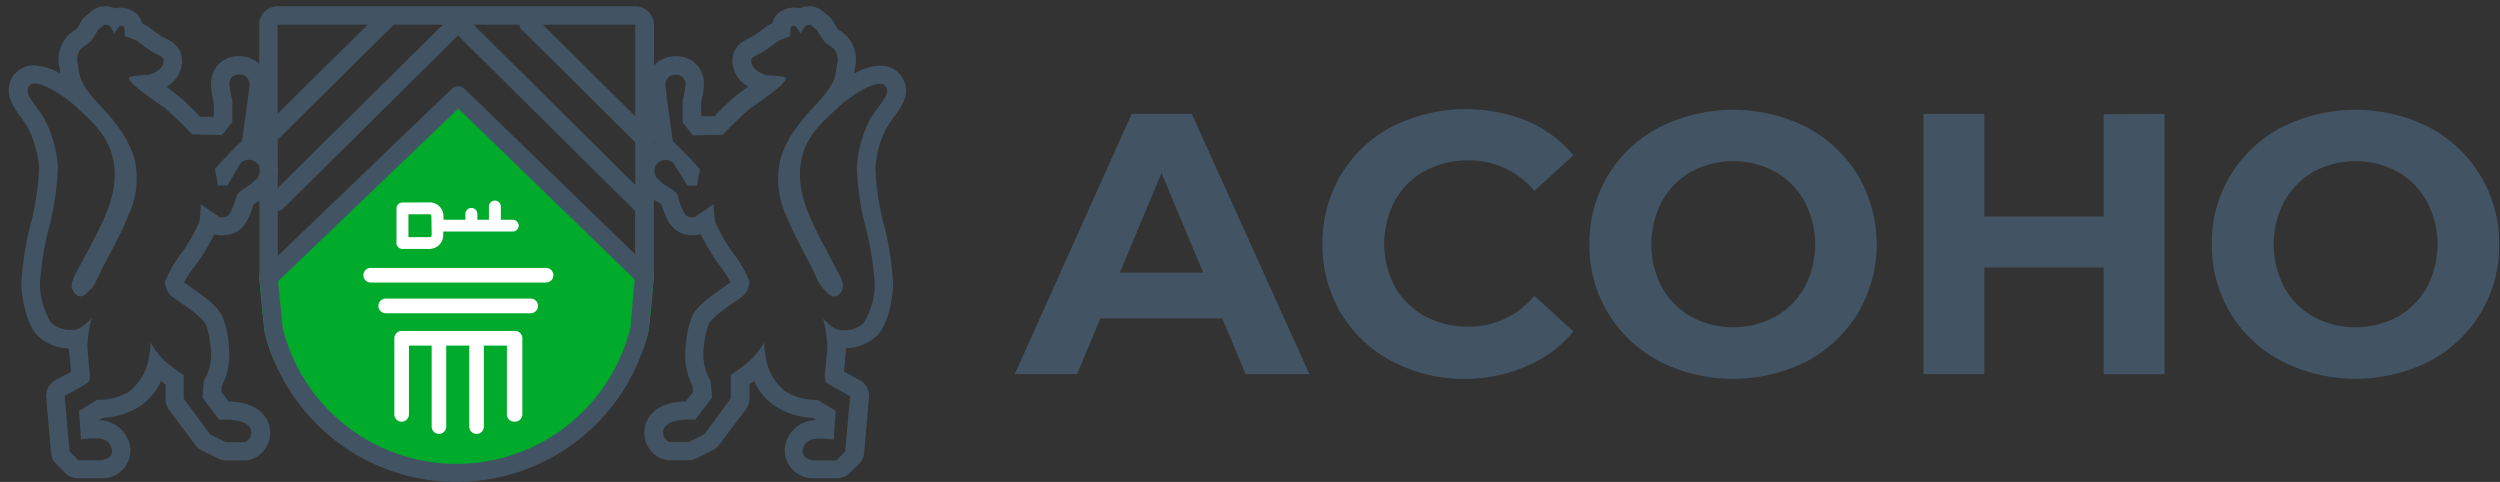 <svg width="249" height="48" fill="none" xmlns="http://www.w3.org/2000/svg"><rect width="100%" height="100%" fill="#333333" stroke="none"/><path d="M121.742 31.713h-12.148l-2.316 5.554h-6.208l11.646-25.927h5.984l11.719 25.927h-6.355l-2.322-5.554zm-1.9-4.556l-4.155-9.929-4.149 9.929h8.304zm18.826 8.837a12.93 12.93 0 01-5.095-4.782 13.101 13.101 0 01-1.849-6.907 13.104 13.104 0 011.862-6.937 12.866 12.866 0 015.094-4.77 16.344 16.344 0 0113.416-.544 12.251 12.251 0 014.615 3.406l-3.887 3.552a8.389 8.389 0 00-6.551-3.035 8.861 8.861 0 00-4.368 1.055 7.515 7.515 0 00-2.97 2.948 9.16 9.16 0 000 8.589 7.513 7.513 0 002.97 2.908 8.78 8.78 0 004.368 1.056 8.366 8.366 0 006.551-3.072l3.887 3.552a12.074 12.074 0 01-4.636 3.443 15.447 15.447 0 01-6.172 1.288 15.189 15.189 0 01-7.235-1.755v.005zm26.616-.024a12.884 12.884 0 01-6.974-11.647 12.881 12.881 0 016.974-11.646 16.337 16.337 0 0114.674 0 13.204 13.204 0 015.095 4.797 13.476 13.476 0 01-.014 13.72 13.156 13.156 0 01-5.095 4.797 16.34 16.34 0 01-14.674 0l.014-.022zm11.529-4.422a7.613 7.613 0 002.909-2.908 9.16 9.16 0 000-8.589 7.613 7.613 0 00-2.909-2.948 8.826 8.826 0 00-8.371 0 7.632 7.632 0 00-2.908 2.948 9.207 9.207 0 000 8.589 7.632 7.632 0 002.908 2.908 8.83 8.83 0 008.371-.003v.003zm38.774-20.208v25.927h-6.064V26.64h-11.885v10.627h-6.056V11.34h6.056v10.226h11.886v-10.19l6.063-.036zm11.684 24.63a12.89 12.89 0 01-6.973-11.646 12.89 12.89 0 016.973-11.647 16.337 16.337 0 0114.674 0 13.204 13.204 0 015.095 4.797 12.924 12.924 0 011.871 6.872 12.912 12.912 0 01-1.849 6.849 13.156 13.156 0 01-5.1 4.792 16.346 16.346 0 01-14.675 0l-.016-.018zm11.529-4.422a7.613 7.613 0 002.909-2.908 9.147 9.147 0 000-8.589 7.607 7.607 0 00-2.909-2.948 8.827 8.827 0 00-8.37 0 7.628 7.628 0 00-2.909 2.948 9.207 9.207 0 000 8.589 7.627 7.627 0 002.909 2.908 8.824 8.824 0 008.37-.003v.003z" fill="#425463"/><path fill="#fff" d="M35.926 18.514h19.778V44.11H35.926z"/><path d="M45.447 46.874a21.213 21.213 0 01-12.133-3.78 18.072 18.072 0 01-4.384-4.33 15.99 15.99 0 01-2.549-5.61c-.094-.377-.563-5.549-.569-5.6l19.95-17.167 19.352 17.167s0 .04-.005.105c-.125 1.46-.427 4.9-.509 5.256a17.486 17.486 0 01-6.98 10.06 21.04 21.04 0 01-12.173 3.9zM44.45 34.42h2.287v8.07a.728.728 0 101.457 0v-8.07h2.293v6.848a.756.756 0 00.24.547.73.73 0 00.476.184h.092a.726.726 0 00.73-.727v-7.588a.73.73 0 00-.734-.726H40.006a.73.73 0 00-.73.73v7.583a.728.728 0 101.457 0V34.42h2.261v8.07a.724.724 0 101.45 0v-8.07h.007zm-5.995-4.68a.73.73 0 100 1.458h14.39a.734.734 0 00.522-.214.705.705 0 00.221-.514.73.73 0 00-.729-.73H38.456zm-1.537-3.055a.726.726 0 000 1.452h17.473a.726.726 0 100-1.452H36.92zm3.168-6.515a.622.622 0 00-.422.174.58.58 0 00-.174.417V24.2a.53.53 0 00.166.413.583.583 0 00.422.182h2.693c.366-.005.716-.15.977-.406a1.338 1.338 0 00.396-.965v-.366h6.931a.572.572 0 00.49-.275.55.55 0 000-.622.57.57 0 00-.49-.277.427.427 0 00-.073 0h-1.117v-1.376a.603.603 0 00-.595-.53.596.596 0 00-.594.53v1.377h-1.15v-.59a.592.592 0 00-.593-.581.58.58 0 00-.595.581v.59h-2.183v-.349a1.38 1.38 0 00-1.383-1.377l-2.706.009zm2.712 3.448H40.68v-2.279h2.094a.194.194 0 01.194.198l.027 1.885a.199.199 0 01-.196.196z" fill="#00AA2B"/><path d="M89.507 7.264a2.51 2.51 0 00-1.849-.729 5.677 5.677 0 00-2.56.8V7.11a.96.96 0 01.059-.378 3.428 3.428 0 00-.995-3.315l-.11-.087-.59-.422-.18-.262-.365-.597a2.11 2.11 0 00-.393-.451l-.58-.478A2.094 2.094 0 0080.64.625a2.49 2.49 0 00-.975.204 2.082 2.082 0 00-.56-.074c-.522 0-1.031.163-1.456.466-.37.267-.63.66-.728 1.106l-.19.08c-.303.17-.59.364-.859.582-.349.264-.713.507-1.091.729l-.248.131c-.5.205-.933.548-1.245.99a2.444 2.444 0 00-.167 2.148c.252.7.751 1.285 1.404 1.645l-.867.612a26.683 26.683 0 00-2.49 2.336h-1.264l-.073-.094v-1.303a7.463 7.463 0 00.276-1.914 2.686 2.686 0 00-2.765-2.676c-.17.001-.34.013-.51.036a2.759 2.759 0 00-1.696.903V2.46a1.848 1.848 0 00-1.87-1.835H27.662a1.841 1.841 0 00-1.848 1.835v3.9a2.792 2.792 0 00-1.513-.727 4.205 4.205 0 00-.516-.037 2.686 2.686 0 00-2.766 2.676c.009.648.102 1.291.277 1.914v1.361l-.08.095h-1.261a26.535 26.535 0 00-2.49-2.336l-.874-.67a3.108 3.108 0 001.375-1.639 2.474 2.474 0 00-.174-2.147 2.803 2.803 0 00-1.245-.99l-.248-.132A11.152 11.152 0 0115.21 3a5.599 5.599 0 00-.859-.582l-.19-.08a1.862 1.862 0 00-.728-1.107 2.504 2.504 0 00-1.455-.465 2.081 2.081 0 00-.561.073 2.49 2.49 0 00-.938-.214A2.094 2.094 0 009.14 1.1l-.575.473a2.11 2.11 0 00-.393.45l-.364.596-.182.262-.59.421-.109.087A3.429 3.429 0 005.922 6.71c0 .116.044.233.058.378a1.1 1.1 0 010 .226 5.729 5.729 0 00-2.56-.8 2.497 2.497 0 00-1.84.728 2.533 2.533 0 00-.474 2.845c.254.563.58 1.092.968 1.572.261.356.504.725.728 1.107a10.394 10.394 0 011.091 3.967 26.605 26.605 0 01-.728 5.153 30.15 30.15 0 00-1.041 6.493c.036.568.247 3.545 1.571 5.003a4.608 4.608 0 003.173 1.315c.036.677.132 1.689.204 2.337l-1.543.821a1.79 1.79 0 00-.93 1.732l.48 5.517c.04.419.225.81.523 1.107l.874.88c.352.35.829.547 1.325.546h2.526a2.792 2.792 0 002.657-2.955 3.14 3.14 0 00-3.172-2.823l.4-.24a7.438 7.438 0 003.639-1.106 5.859 5.859 0 002.184-2.56l.458.343V39.7a1.79 1.79 0 00.3 1.055l2.641 3.545c.17.233.392.422.648.553l1.597.797a1.9 1.9 0 00.844.204h1.893c.271-.001.539-.058.787-.168a2.79 2.79 0 001.45-3.759c-.772-1.667-2.862-1.922-3.873-1.943l-.728-.939.051-.619a6.478 6.478 0 00.729-3.107 10.693 10.693 0 00-.642-3.698c-.415-.975-1.455-1.834-3.29-3.086l-.407-.291h-.044l-.132-.116c.408-.712.873-1.388 1.39-2.024a22.574 22.574 0 001.646-2.773c.255.075.52.112.786.109.36-.001.716-.063 1.056-.181 1.15-.394 1.652-1.58 2.074-2.909.16-.102.364-.24.568-.357v7.57a.917.917 0 00.925.917h.065a.93.93 0 00.648-.255l18.17-17.41L63.42 28.024a.915.915 0 001.704-.466v-7.701c.03.028.06.055.094.08.225.124.444.26.655.407.422 1.325.925 2.51 2.074 2.909.34.118.696.18 1.055.181a2.66 2.66 0 00.787-.11c.48.966 1.03 1.895 1.643 2.781.5.634.945 1.308 1.332 2.017l-.132.116h-.044l-.407.29c-1.813 1.253-2.909 2.111-3.29 3.087a10.868 10.868 0 00-.641 3.698c-.02 1.08.23 2.148.728 3.107l.051.62-.728.938c-1.012 0-3.1.277-3.872 1.943a2.782 2.782 0 001.46 3.746c.245.11.51.168.778.168h1.893a1.9 1.9 0 00.845-.204l1.582-.794c.258-.133.482-.322.655-.553l2.657-3.53c.227-.308.35-.68.35-1.062v-1.406l.458-.342a5.859 5.859 0 002.184 2.56 7.438 7.438 0 003.639 1.106l.4.24a3.141 3.141 0 00-3.167 2.824 2.792 2.792 0 002.657 2.955h2.526c.497 0 .973-.196 1.325-.546l.881-.88a1.79 1.79 0 00.517-1.107l.48-5.517a1.79 1.79 0 00-.93-1.732l-1.565-.83c.073-.648.167-1.659.203-2.336a4.607 4.607 0 003.142-1.303c1.317-1.456 1.528-4.404 1.557-4.978a29.948 29.948 0 00-1.04-6.494 25.892 25.892 0 01-.73-5.152 10.25 10.25 0 011.085-3.968c.233-.386.495-.728.728-1.106a7.227 7.227 0 001.013-1.594 2.548 2.548 0 00-.505-2.821zm-43.222 1.6a.93.93 0 00-1.303 0L27.665 25.49v-4.484a.93.93 0 00.552-.248L45.621 3.534l17.636 17.472v4.317L46.285 8.865zM44.107 2.46L27.665 18.72v-1.303a3.3 3.3 0 000-.888v-2.676c.067-.037.13-.08.19-.131L39.23 2.454l4.876.006zm7.884.51l11.275 11.2v4.243L47.163 2.46h4.57a.946.946 0 00.226.51h.03zm11.275 8.609l-9.202-9.12h9.2l.002 9.12zm-26.649-9.12l-8.958 8.866V2.46h8.958zM25.698 17.688l-.728.684s-1.238.728-1.346 1.012c-.108.284-.55 1.986-1.055 2.184a1.34 1.34 0 01-.445.087.605.605 0 01-.306-.065l-1.82-1.245a9.888 9.888 0 01-.16 1.784 17.637 17.637 0 01-1.629 2.908 11.939 11.939 0 00-1.761 2.991 1.861 1.861 0 00.88 1.639c.35.299 2.817 1.805 3.188 2.693a9.12 9.12 0 01.51 3.1 5.226 5.226 0 01-.728 2.497l-.132 1.66L21.84 41.8h.772c.16 0 1.943 0 2.344.888a1.031 1.031 0 01-.575 1.354h-1.888l-1.58-.793-2.62-3.56v-2.342c-.685-.44-1.34-.926-1.958-1.455a8.066 8.066 0 01-1.34-1.783c-.003.45-.05.898-.138 1.339a5.41 5.41 0 01-2 3.552 5.714 5.714 0 01-2.956.822h-.206l-1.826 1.1.197 2.845a8.44 8.44 0 011.347-.109h.19c.836 0 1.455.364 1.542 1.209.087.845-1.033.968-1.033.968H7.8l-.88-.888-.482-5.51s2.22-1.232 2.352-1.34c.132-.108.175-.662.175-.662s-.22-1.978-.262-2.955c.04-.937.182-1.867.422-2.774a5.59 5.59 0 01-1.194.99c-.274.124-.573.18-.873.168a2.839 2.839 0 01-1.978-.729 7.543 7.543 0 01-1.107-3.85c.138-2.03.474-4.041 1.005-6.005.465-1.863.729-3.772.786-5.692a12.162 12.162 0 00-1.34-4.738C3.495 10.277 2.242 9.272 2.97 8.5a.684.684 0 01.503-.174c1.129 0 3.32 1.572 3.967 2.184 1.252 1.18 3.142 2.675 3.734 4.957.677 2.635 0 4.978-2.01 8.735-2.094 3.956-1.717 3.152-1.906 3.713a1.194 1.194 0 00.29 1.412.728.728 0 00.466.19 1.05 1.05 0 00.684-.378c.56-.553.546-.437 1.252-1.914.706-1.478 2.184-4.033 2.824-5.75a8.565 8.565 0 00.762-4.88c-.182-1.456-1.034-3.421-3.458-5.962-2.425-2.541-2.11-3.188-2.327-4.265a1.645 1.645 0 01.4-1.594l.83-.597.4-.56.393-.649.575-.473a.233.233 0 01.145-.044.771.771 0 01.539.254l.35.626c.145-.256.314-.5.502-.728a.225.225 0 01.145-.051.619.619 0 01.32.11c.069.307.096.623.08.938 0 0 .859.299 1.12.43.263.13 1.164.902 1.894 1.287.73.385 1.004.4.764 1.129-.24.728-1.5 1.033-1.5 1.033a7.833 7.833 0 00-1.71.152c-.335.153 0 .452.328.837a33.128 33.128 0 003.036 2.242 36.299 36.299 0 012.773 2.676l2.97.065 1.034-1.296V9.97a8.211 8.211 0 01-.284-1.616.873.873 0 01.916-.939h.248a.983.983 0 01.837 1.055l-.204 1.638-.546 3.924a37.05 37.05 0 00-2.707 2.816c.044.153.306 1.616.306 1.616h.946l1.325-2.242c.229-.202.524-.314.83-.313.243.006.478.09.67.24a.917.917 0 01.371.517v.595c-.041.15-.102.295-.181.43l.033-.005zm39.46-3.275v-.416l.043.313v.074l-.044.029zm21.516-2.56a12.162 12.162 0 00-1.332 4.732c.06 1.92.324 3.827.786 5.691a31.657 31.657 0 011.004 6.005 7.647 7.647 0 01-1.1 3.88c-.543.49-1.255.75-1.986.728-.3.014-.6-.044-.874-.167a5.598 5.598 0 01-1.194-.99c.24.906.382 1.836.422 2.773-.044.975-.261 2.955-.261 2.955s.044.561.174.662c.13.102 2.352 1.34 2.352 1.34l-.481 5.51-.88.887h-2.316s-1.12-.131-1.033-.968c.087-.836.728-1.187 1.543-1.209h.19a8.4 8.4 0 011.353.11l.197-2.868-1.826-1.1H81.2a5.728 5.728 0 01-2.955-.822 5.365 5.365 0 01-2.001-3.554 7.61 7.61 0 01-.132-1.34 8.226 8.226 0 01-1.37 1.77 17.906 17.906 0 01-1.957 1.456v2.344l-2.613 3.559-1.587.793h-1.892a1.032 1.032 0 01-.575-1.354c.4-.867 2.184-.888 2.345-.888h.786l1.666-2.187-.131-1.659a5.226 5.226 0 01-.729-2.497 9.462 9.462 0 01.51-3.1c.371-.888 2.839-2.395 3.188-2.694a1.848 1.848 0 00.88-1.638 11.292 11.292 0 00-1.763-2.989 17.64 17.64 0 01-1.63-2.908 9.878 9.878 0 01-.16-1.784l-1.82 1.245a.605.605 0 01-.305.065 1.342 1.342 0 01-.445-.087c-.51-.167-.946-1.849-1.055-2.184-.11-.335-1.346-1.012-1.346-1.012l-.728-.684s-.553-.954.218-1.512a1.13 1.13 0 01.67-.24c.287.007.561.113.779.299l1.42 2.256h.945s.262-1.456.306-1.616a37.064 37.064 0 00-2.707-2.792l-.541-3.924-.197-1.638a.975.975 0 01.83-1.055h.248a.887.887 0 01.924.939 8.056 8.056 0 01-.29 1.616v2.184l1.033 1.296 2.973-.064a36.318 36.318 0 012.774-2.676 33.123 33.123 0 003.035-2.242c.313-.386.662-.684.335-.836a7.927 7.927 0 00-1.717-.153s-1.259-.342-1.512-1.07c-.254-.729.065-.729.793-1.12.729-.393 1.63-1.158 1.893-1.289.264-.13 1.12-.429 1.12-.429a3.537 3.537 0 01.066-.93.64.64 0 01.32-.11.23.23 0 01.145.051c.188.228.356.472.503.729 0 0 .261-.474.357-.626a.727.727 0 01.531-.255.233.233 0 01.146.044l.575.474.393.648.4.56.83.597a1.645 1.645 0 01.4 1.594c-.219 1.077.087 1.725-2.327 4.265-2.414 2.54-3.275 4.477-3.458 5.962a8.534 8.534 0 00.729 4.877c.64 1.717 2.125 4.287 2.823 5.75a4.64 4.64 0 001.252 1.913c.172.212.42.347.691.378a.728.728 0 00.459-.19 1.193 1.193 0 00.29-1.412c-.19-.56.19.248-1.906-3.712-1.978-3.742-2.687-6.085-2.01-8.735.59-2.285 2.482-3.778 3.742-4.957.648-.613 2.832-2.184 3.956-2.184a.684.684 0 01.502.174c.779.759-.502 1.769-1.448 3.336v.003z" fill="#425463"/><path d="M64.16 26.582a.917.917 0 00-.895.728l-.474 5.307a17.84 17.84 0 01-34.64.036s-.523-5.416-.532-5.445a.924.924 0 00-1.797.422s.532 5.416.532 5.445a19.697 19.697 0 0038.235-.058l.523-5.336a.91.91 0 00-.954-1.099h.002z" fill="#425463"/></svg>